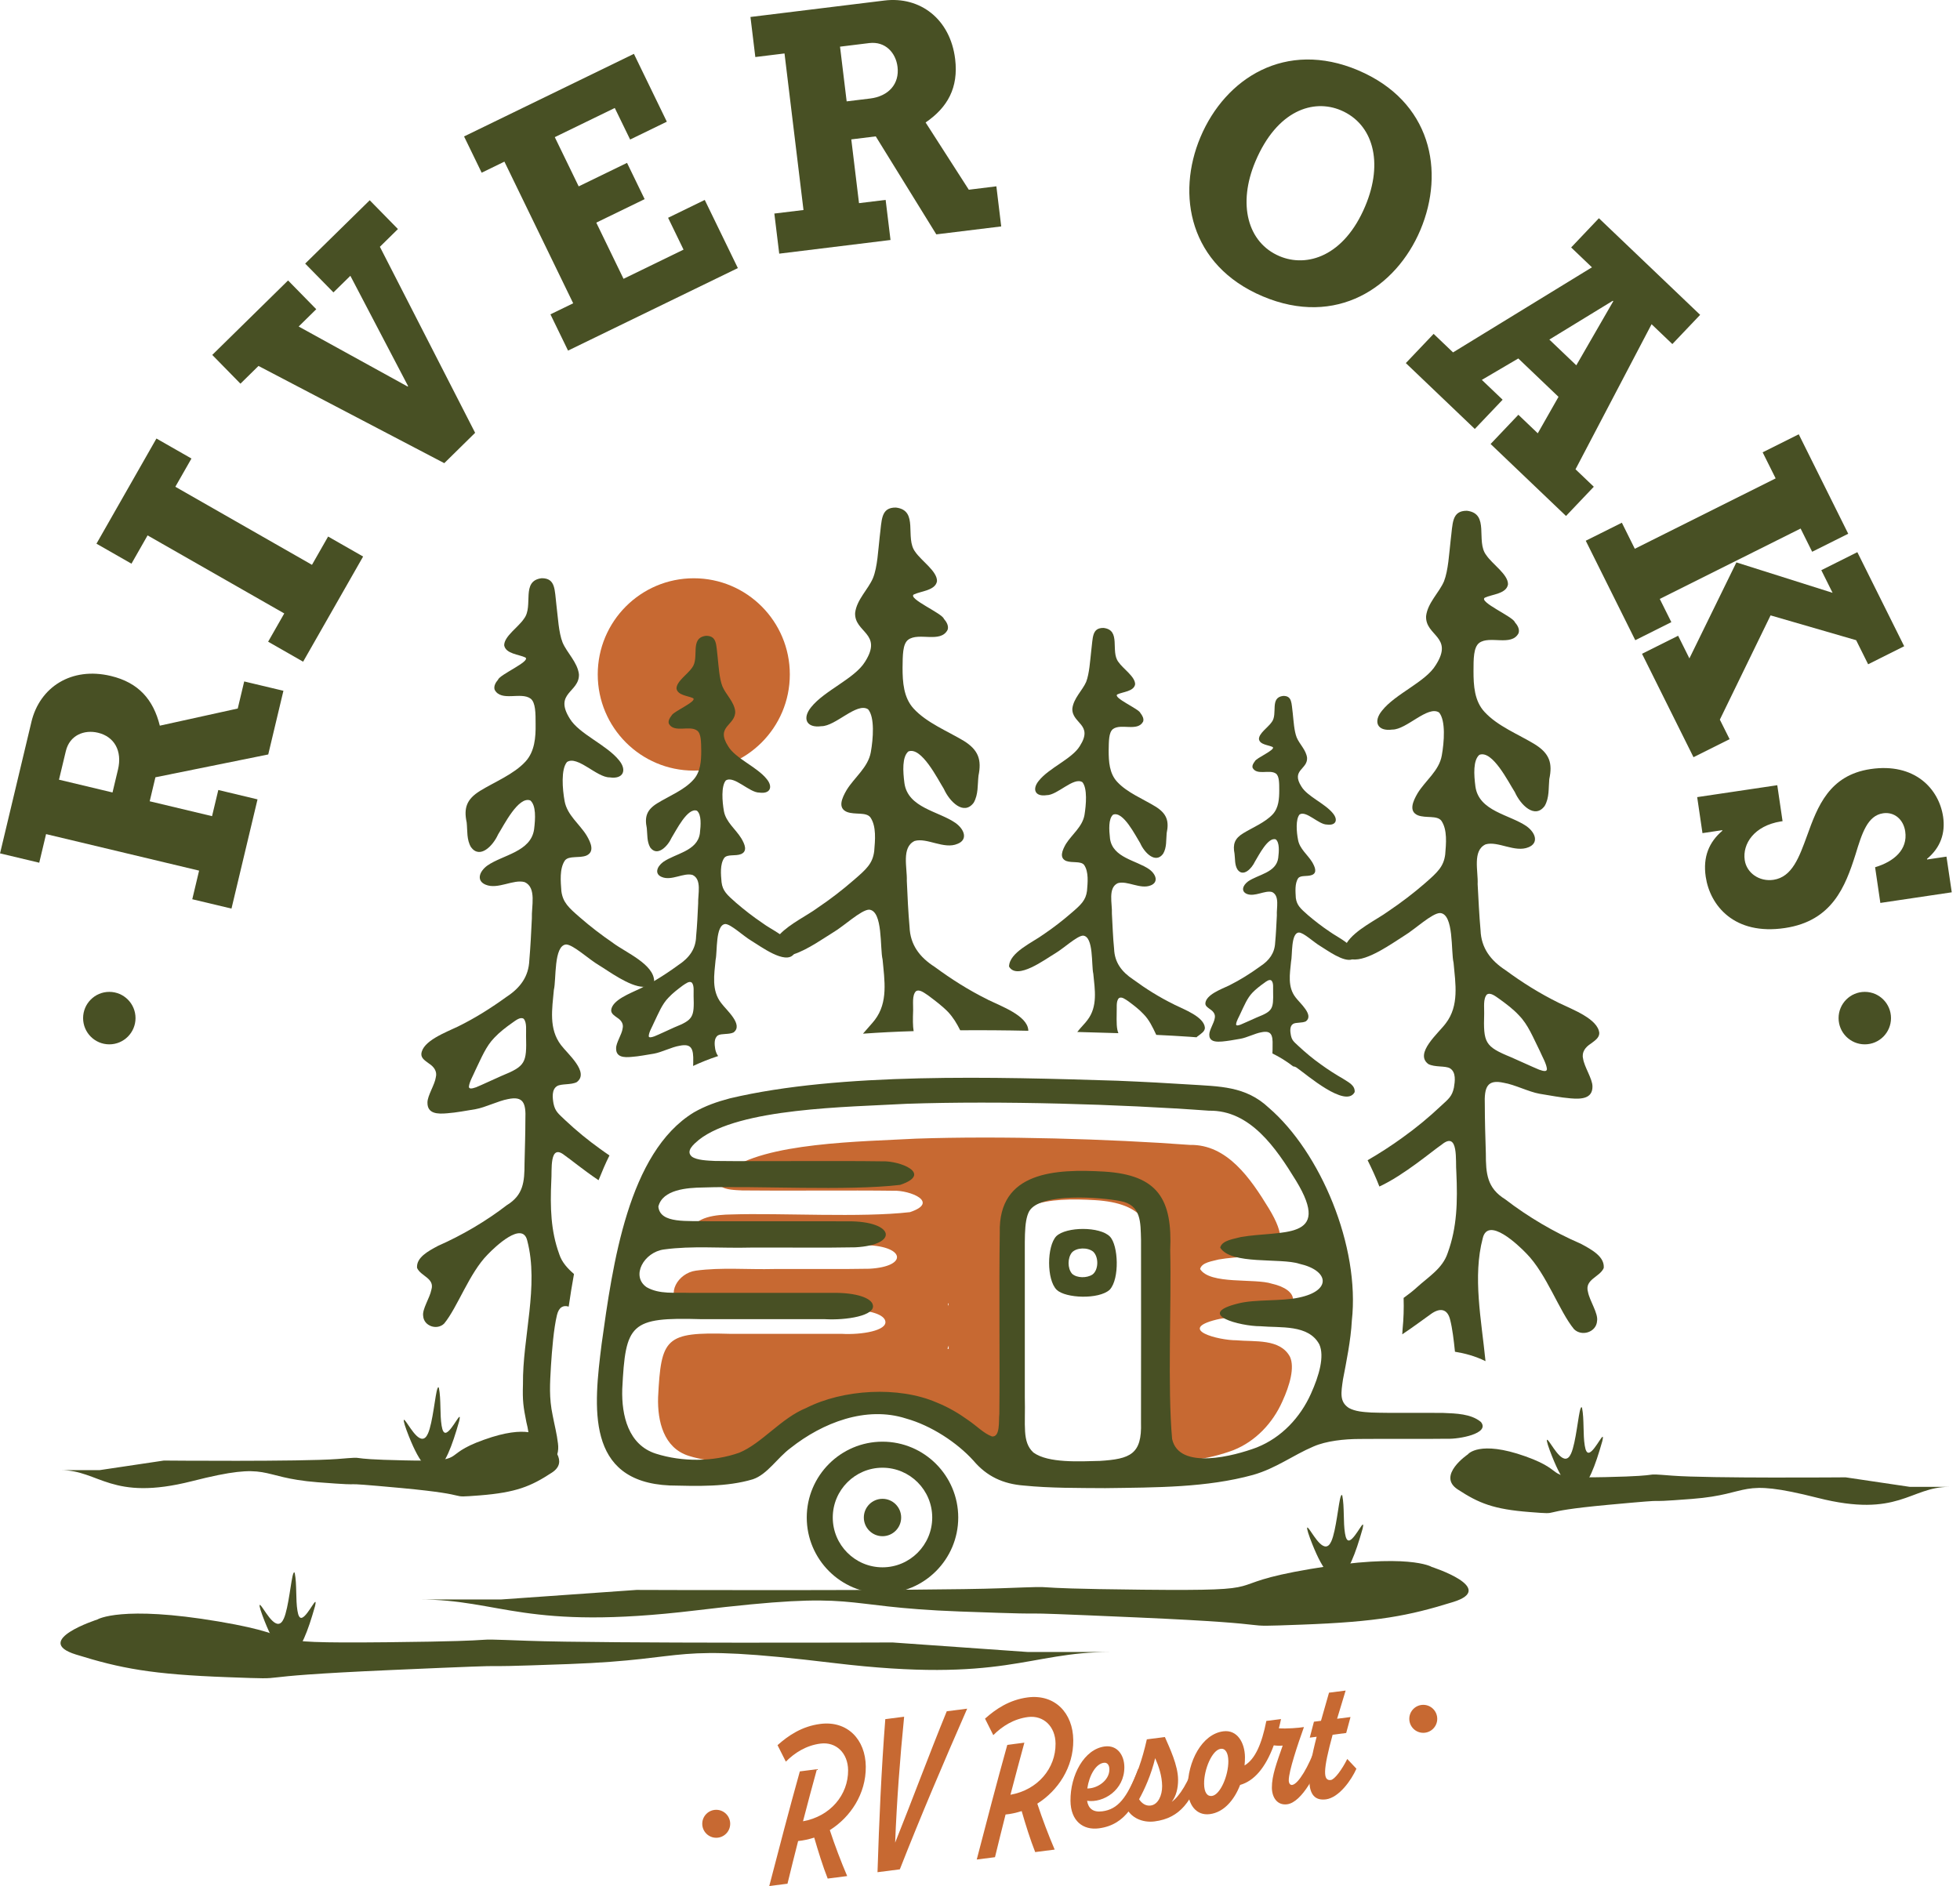 <?xml version="1.0" encoding="UTF-8"?> <svg xmlns="http://www.w3.org/2000/svg" width="133" height="128" viewBox="0 0 133 128" fill="none"><g clip-path="url(#clip0_108_862)"><path d="M47.078 52.3C50.677 52.3 53.595 49.378 53.595 45.773C53.595 42.168 50.677 39.246 47.078 39.246C43.479 39.246 40.561 42.168 40.561 45.773C40.561 49.378 43.479 52.3 47.078 52.3Z" fill="#C76932"></path><path d="M79.664 68.168C78.668 67.681 77.766 67.114 76.897 66.476C76.11 65.954 75.634 65.316 75.6 64.401C75.519 63.612 75.497 62.823 75.45 62.001C75.484 61.34 75.16 60.25 75.856 59.937C76.503 59.751 77.384 60.378 78.089 60.088C78.61 59.879 78.471 59.357 77.985 58.998C77.106 58.384 75.508 58.221 75.323 56.923C75.254 56.32 75.207 55.566 75.532 55.289C76.215 55.022 77.049 56.715 77.372 57.226C77.662 57.886 78.415 58.64 78.925 57.945C79.18 57.516 79.122 57.017 79.167 56.542C79.34 55.73 79.179 55.22 78.415 54.744C77.57 54.223 76.483 53.794 75.81 53.063C75.278 52.495 75.231 51.683 75.231 50.942C75.243 50.304 75.231 49.712 75.521 49.481C76.064 49.074 77.199 49.678 77.57 48.971C77.639 48.773 77.511 48.553 77.384 48.391C77.291 48.112 75.485 47.348 75.821 47.127C76.18 46.954 76.945 46.93 77.026 46.444C77.037 45.922 76.204 45.389 75.891 44.925C75.335 44.206 76.1 42.756 74.883 42.617C74.085 42.606 74.167 43.278 74.051 44.147C73.97 44.844 73.923 45.712 73.703 46.281C73.449 46.86 72.847 47.393 72.766 48.09C72.731 49.121 74.225 49.144 73.276 50.629C72.755 51.499 71.18 52.113 70.486 52.994C70.023 53.562 70.231 54.084 71.018 53.967C71.748 53.978 72.859 52.704 73.449 53.086C73.796 53.504 73.703 54.628 73.588 55.324C73.438 56.124 72.742 56.623 72.325 57.284C72.082 57.713 71.863 58.223 72.348 58.432C72.765 58.583 73.333 58.421 73.564 58.699C73.888 59.175 73.807 59.906 73.761 60.461C73.68 61.099 73.355 61.401 72.707 61.956C72.105 62.478 71.492 62.954 70.808 63.417C70.068 63.962 68.493 64.635 68.47 65.597C69.013 66.548 70.912 65.11 71.619 64.693C72.198 64.345 73.089 63.511 73.494 63.499C74.224 63.558 74.051 65.505 74.188 66.084C74.293 67.163 74.502 68.31 73.784 69.238C73.645 69.435 73.344 69.725 73.101 70.038C74.051 70.061 74.989 70.096 75.891 70.119C75.763 69.818 75.763 69.4 75.775 68.716C75.797 68.415 75.716 67.952 75.925 67.743C76.111 67.615 76.365 67.824 76.562 67.952C76.921 68.219 77.291 68.496 77.592 68.821C77.974 69.204 78.205 69.691 78.461 70.235C79.247 70.271 80.012 70.316 80.718 70.363L81.194 70.399C81.228 70.352 81.274 70.329 81.321 70.295C81.507 70.144 81.761 70.005 81.761 69.751C81.703 69.009 80.372 68.521 79.666 68.173L79.664 68.168Z" fill="#485024"></path><path d="M52.923 63.403C52.494 63.113 52.032 62.87 51.73 62.639C51.092 62.209 50.515 61.758 49.947 61.27C49.344 60.737 49.032 60.47 48.962 59.867C48.916 59.346 48.846 58.662 49.147 58.222C49.367 57.955 49.9 58.118 50.282 57.967C50.745 57.77 50.538 57.295 50.305 56.9C49.923 56.274 49.263 55.799 49.124 55.057C49.008 54.408 48.927 53.353 49.252 52.969C49.808 52.61 50.85 53.804 51.532 53.792C52.262 53.896 52.47 53.41 52.03 52.877C51.382 52.054 49.9 51.474 49.414 50.652C48.523 49.272 49.923 49.249 49.889 48.276C49.819 47.626 49.252 47.139 49.021 46.583C48.812 46.05 48.765 45.239 48.697 44.589C48.592 43.766 48.662 43.151 47.91 43.151C46.764 43.29 47.492 44.635 46.96 45.32C46.671 45.749 45.895 46.248 45.906 46.734C45.987 47.197 46.692 47.221 47.029 47.383C47.342 47.592 45.663 48.298 45.57 48.565C45.442 48.716 45.327 48.925 45.384 49.11C45.732 49.771 46.797 49.202 47.305 49.584C47.584 49.793 47.572 50.349 47.584 50.953C47.584 51.649 47.537 52.402 47.039 52.935C46.413 53.63 45.395 54.025 44.608 54.513C43.89 54.953 43.728 55.429 43.89 56.205C43.937 56.646 43.89 57.109 44.121 57.515C44.597 58.165 45.302 57.457 45.58 56.843C45.881 56.368 46.657 54.78 47.294 55.023C47.606 55.29 47.559 55.985 47.491 56.565C47.317 57.77 45.824 57.922 45.002 58.5C44.551 58.837 44.412 59.323 44.91 59.521C45.57 59.799 46.392 59.208 46.993 59.381C47.642 59.683 47.352 60.692 47.375 61.317C47.341 62.081 47.305 62.812 47.236 63.555C47.213 64.413 46.762 65.016 46.021 65.503C45.5 65.886 44.956 66.245 44.389 66.582C44.158 66.721 43.914 66.849 43.66 66.976C43.59 67.022 43.51 67.057 43.44 67.092C42.769 67.416 41.529 67.869 41.472 68.564C41.472 68.807 41.703 68.935 41.889 69.074C42.145 69.237 42.329 69.481 42.248 69.805C42.201 70.199 41.797 70.778 41.808 71.149C41.797 71.763 42.352 71.776 42.862 71.729C43.361 71.694 43.858 71.59 44.378 71.509C44.899 71.416 45.594 71.057 46.103 70.976C46.925 70.802 47.064 71.173 47.041 72.054C47.041 72.147 47.041 72.24 47.03 72.344C47.562 72.101 48.118 71.87 48.731 71.672C48.639 71.544 48.581 71.418 48.534 71.209C48.487 70.907 48.429 70.467 48.719 70.269C48.95 70.13 49.459 70.223 49.773 70.072C50.479 69.55 49.275 68.541 48.94 68.078C48.269 67.22 48.465 66.154 48.558 65.145C48.686 64.588 48.535 62.769 49.218 62.711C49.6 62.722 50.422 63.511 50.966 63.835C51.603 64.217 53.293 65.493 53.861 64.763C53.883 64.74 53.907 64.716 53.919 64.682C53.907 64.183 53.443 63.767 52.923 63.407V63.403ZM45.768 69.721C45.351 69.907 44.772 70.185 44.403 70.335C44.172 70.416 44.044 70.428 44.022 70.335V70.312C44.033 70.045 44.253 69.698 44.369 69.42C44.694 68.748 44.925 68.145 45.377 67.692C45.655 67.391 46.014 67.124 46.337 66.881C46.522 66.764 46.766 66.556 46.939 66.683C47.123 66.881 47.055 67.31 47.066 67.6C47.113 69.025 47.044 69.211 45.77 69.721H45.768Z" fill="#485024"></path><path d="M67.034 67.844C65.737 67.206 64.557 66.453 63.422 65.618C62.391 64.958 61.767 64.111 61.72 62.917C61.628 61.874 61.581 60.854 61.534 59.775C61.569 58.905 61.153 57.503 62.066 57.074C62.9 56.831 64.057 57.665 64.972 57.271C65.668 57.004 65.482 56.32 64.845 55.857C63.687 55.046 61.604 54.837 61.371 53.144C61.268 52.344 61.209 51.371 61.638 51C62.529 50.652 63.629 52.878 64.046 53.539C64.428 54.398 65.4 55.382 66.072 54.478C66.397 53.91 66.328 53.261 66.397 52.647C66.617 51.58 66.408 50.907 65.401 50.282C64.301 49.621 62.878 49.053 61.997 48.091C61.314 47.349 61.245 46.293 61.245 45.32C61.256 44.485 61.245 43.708 61.627 43.418C62.345 42.885 63.826 43.674 64.301 42.746C64.394 42.49 64.232 42.202 64.046 41.993C63.93 41.622 61.58 40.624 62.008 40.347C62.482 40.115 63.478 40.08 63.582 39.443C63.605 38.771 62.517 38.063 62.112 37.461C61.371 36.51 62.379 34.632 60.792 34.447C59.751 34.435 59.843 35.305 59.693 36.441C59.588 37.344 59.542 38.481 59.242 39.223C58.918 40 58.13 40.695 58.026 41.599C57.967 42.944 59.937 42.968 58.697 44.915C58.003 46.051 55.941 46.863 55.039 47.998C54.424 48.752 54.714 49.424 55.734 49.286C56.694 49.297 58.142 47.64 58.905 48.138C59.368 48.67 59.253 50.143 59.091 51.048C58.905 52.091 57.979 52.752 57.447 53.621C57.123 54.178 56.834 54.839 57.471 55.105C58.014 55.314 58.755 55.094 59.056 55.465C59.484 56.079 59.38 57.042 59.322 57.76C59.219 58.607 58.79 58.989 57.945 59.719C57.157 60.403 56.347 61.03 55.467 61.621C54.796 62.12 53.604 62.688 52.92 63.406C52.619 63.73 52.422 64.089 52.411 64.473C52.689 64.96 53.232 64.972 53.858 64.763C54.819 64.45 55.965 63.626 56.52 63.291C57.272 62.85 58.43 61.749 58.975 61.737C59.924 61.807 59.704 64.358 59.89 65.122C60.018 66.525 60.283 68.021 59.358 69.226C59.183 69.458 58.86 69.795 58.559 70.154C59.694 70.073 60.839 70.015 61.997 69.981C61.939 69.633 61.939 69.181 61.963 68.554C61.974 68.16 61.882 67.557 62.147 67.279C62.391 67.106 62.726 67.396 62.982 67.558C63.444 67.906 63.931 68.266 64.335 68.682C64.672 69.042 64.926 69.459 65.157 69.923C66.708 69.911 68.248 69.923 69.776 69.957V69.899C69.695 68.925 67.958 68.299 67.031 67.847L67.034 67.844Z" fill="#485024"></path><path d="M91.136 73.211C90.662 72.944 90.106 72.585 89.643 72.249C89.087 71.856 88.59 71.438 88.115 70.997C87.79 70.696 87.664 70.604 87.594 70.255C87.548 70.013 87.502 69.642 87.745 69.491C87.929 69.374 88.347 69.444 88.613 69.317C89.181 68.888 88.196 68.077 87.918 67.695C87.362 66.987 87.525 66.106 87.606 65.272C87.709 64.831 87.583 63.323 88.138 63.289C88.462 63.289 89.134 63.939 89.585 64.204C90.048 64.483 91.183 65.329 91.762 65.108C91.854 65.073 91.948 65.004 92.004 64.9C92.004 64.551 91.738 64.261 91.391 63.996C91.01 63.694 90.512 63.439 90.211 63.218C89.69 62.87 89.215 62.499 88.752 62.106C88.254 61.665 88 61.445 87.931 60.946C87.908 60.528 87.85 59.961 88.092 59.602C88.266 59.381 88.705 59.509 89.03 59.381C89.401 59.231 89.228 58.837 89.042 58.512C88.729 58.002 88.186 57.608 88.081 56.993C87.977 56.471 87.908 55.601 88.186 55.277C88.637 54.987 89.483 55.972 90.049 55.961C90.651 56.042 90.814 55.648 90.455 55.208C89.923 54.535 88.718 54.059 88.314 53.387C87.584 52.251 88.731 52.228 88.695 51.439C88.637 50.906 88.174 50.5 87.989 50.048C87.816 49.607 87.78 48.935 87.722 48.402C87.63 47.73 87.687 47.22 87.074 47.231C86.136 47.335 86.726 48.449 86.297 49.005C86.053 49.364 85.418 49.769 85.429 50.164C85.487 50.547 86.078 50.558 86.354 50.697C86.61 50.871 85.219 51.45 85.15 51.671C85.046 51.799 84.953 51.961 84.999 52.111C85.289 52.656 86.157 52.192 86.586 52.505C86.806 52.678 86.806 53.143 86.806 53.629C86.806 54.197 86.77 54.823 86.366 55.263C85.845 55.82 85.011 56.156 84.362 56.551C83.772 56.91 83.646 57.304 83.772 57.942C83.819 58.301 83.772 58.684 83.969 59.009C84.351 59.553 84.93 58.962 85.162 58.465C85.405 58.071 86.053 56.772 86.574 56.97C86.83 57.19 86.794 57.77 86.736 58.233C86.597 59.231 85.37 59.346 84.687 59.822C84.317 60.1 84.201 60.494 84.606 60.669C85.151 60.889 85.834 60.402 86.32 60.541C86.852 60.795 86.61 61.62 86.644 62.13C86.61 62.768 86.586 63.37 86.528 63.984C86.493 64.68 86.134 65.178 85.531 65.573C84.86 66.06 84.165 66.501 83.402 66.883C82.857 67.139 81.839 67.51 81.793 68.09C81.781 68.287 81.978 68.391 82.129 68.507C82.337 68.647 82.488 68.844 82.43 69.099C82.383 69.435 82.059 69.898 82.059 70.211C82.059 70.315 82.071 70.385 82.106 70.454C82.234 70.71 82.593 70.71 82.928 70.686C83.114 70.674 83.298 70.639 83.484 70.616C83.715 70.581 83.935 70.535 84.166 70.5C84.595 70.43 85.174 70.129 85.59 70.059C86.261 69.92 86.377 70.233 86.354 70.952C86.354 71.125 86.354 71.311 86.343 71.496C86.818 71.728 87.292 72.018 87.756 72.377C87.837 72.377 87.942 72.411 88.08 72.528C88.624 72.899 91.333 75.252 91.924 74.117C91.958 73.665 91.531 73.467 91.136 73.213V73.211ZM85.314 69.038C84.966 69.188 84.504 69.409 84.19 69.537C84.006 69.606 83.901 69.618 83.878 69.537V69.525C83.89 69.305 84.075 69.015 84.168 68.795C84.434 68.238 84.632 67.74 84.989 67.369C85.221 67.126 85.51 66.906 85.788 66.708C85.927 66.605 86.136 66.441 86.275 66.546C86.436 66.708 86.378 67.057 86.39 67.3C86.414 68.471 86.367 68.621 85.314 69.039V69.038Z" fill="#485024"></path><path d="M108.825 86.058C108.894 85.281 108.003 84.806 107.272 84.412C105.467 83.635 103.695 82.592 102.144 81.398C100.906 80.633 100.825 79.659 100.825 78.279C100.791 77.236 100.755 75.995 100.755 74.998C100.708 73.768 100.917 73.236 102.052 73.49C102.77 73.606 103.742 74.104 104.471 74.232C105.189 74.348 105.895 74.487 106.578 74.544C107.285 74.603 108.071 74.579 108.06 73.733C108.06 73.211 107.504 72.411 107.423 71.843C107.318 71.402 107.585 71.066 107.944 70.834C108.186 70.648 108.523 70.452 108.523 70.115C108.442 69.153 106.705 68.515 105.778 68.063C104.483 67.425 103.301 66.683 102.167 65.849C101.137 65.177 100.511 64.33 100.466 63.136C100.373 62.104 100.327 61.073 100.269 60.005C100.315 59.136 99.898 57.722 100.812 57.304C101.646 57.061 102.803 57.884 103.718 57.502C104.413 57.223 104.227 56.539 103.59 56.076C102.433 55.276 100.348 55.067 100.117 53.375C100.013 52.575 99.955 51.601 100.384 51.23C101.275 50.882 102.363 53.097 102.792 53.758C103.173 54.616 104.145 55.613 104.818 54.697C105.141 54.141 105.072 53.491 105.13 52.877C105.361 51.798 105.153 51.138 104.145 50.512C103.046 49.84 101.621 49.283 100.741 48.321C100.046 47.579 99.988 46.523 99.988 45.55C99.988 44.716 99.988 43.938 100.37 43.637C101.076 43.104 102.569 43.893 103.044 42.976C103.137 42.709 102.975 42.432 102.79 42.223C102.674 41.852 100.324 40.855 100.753 40.565C101.228 40.333 102.223 40.309 102.328 39.661C102.35 38.989 101.262 38.292 100.856 37.679C100.116 36.739 101.123 34.849 99.537 34.664C98.494 34.664 98.587 35.523 98.437 36.67C98.333 37.574 98.275 38.71 97.986 39.452C97.661 40.217 96.873 40.913 96.77 41.817C96.712 43.174 98.668 43.197 97.43 45.132C96.747 46.28 94.687 47.081 93.783 48.227C93.17 48.969 93.447 49.653 94.478 49.515C95.439 49.526 96.886 47.856 97.651 48.355C98.113 48.9 97.998 50.373 97.835 51.277C97.651 52.32 96.724 52.969 96.192 53.839C95.868 54.396 95.579 55.068 96.215 55.334C96.758 55.543 97.499 55.323 97.801 55.694C98.23 56.308 98.125 57.271 98.068 57.989C97.963 58.823 97.536 59.207 96.69 59.949C95.903 60.632 95.092 61.247 94.201 61.85C93.425 62.418 91.955 63.102 91.389 63.994C91.25 64.215 91.158 64.458 91.158 64.702C91.297 64.945 91.505 65.073 91.759 65.108C92.789 65.259 94.537 63.971 95.267 63.52C96.019 63.068 97.177 61.966 97.72 61.966C98.67 62.025 98.45 64.587 98.635 65.34C98.763 66.754 99.03 68.25 98.103 69.455C97.628 70.105 95.951 71.496 96.923 72.215C97.363 72.447 98.081 72.319 98.393 72.505C98.821 72.772 98.729 73.397 98.659 73.815C98.532 74.406 98.312 74.569 97.768 75.067C96.958 75.832 96.101 76.54 95.163 77.212C94.434 77.745 93.566 78.302 92.802 78.742C93.091 79.322 93.37 79.924 93.601 80.527C95.268 79.763 97.248 78.069 97.826 77.686C99.007 76.713 98.752 78.846 98.823 79.554C98.915 81.572 98.869 83.298 98.244 85.015L98.232 85.05C97.885 86.093 96.935 86.65 96.148 87.369C95.881 87.612 95.569 87.857 95.245 88.088C95.268 88.807 95.245 89.514 95.176 90.199C95.165 90.315 95.165 90.442 95.153 90.558C95.871 90.082 96.497 89.608 97.133 89.156C97.7 88.762 98.221 88.796 98.407 89.585C98.557 90.176 98.649 90.953 98.73 91.74C99.379 91.844 100.097 92.03 100.802 92.379C100.524 89.573 99.922 86.652 100.616 84.031C100.975 82.536 103.035 84.506 103.569 85.063C104.947 86.454 105.804 88.993 106.81 90.21C107.342 90.732 108.327 90.407 108.372 89.653C108.464 89.143 107.874 88.296 107.758 87.693C107.504 86.824 108.568 86.673 108.823 86.059L108.825 86.058ZM100.895 67.496C101.138 67.334 101.474 67.612 101.728 67.786C102.192 68.122 102.678 68.481 103.072 68.91C103.698 69.548 104.021 70.394 104.485 71.321C104.647 71.704 104.948 72.203 104.972 72.573L104.961 72.596C104.938 72.724 104.763 72.713 104.44 72.596C103.908 72.376 103.12 72.005 102.53 71.749C100.748 71.019 100.654 70.776 100.712 68.781C100.724 68.374 100.631 67.783 100.898 67.493L100.895 67.496Z" fill="#485024"></path><path d="M41.612 64.006C40.802 63.449 40.073 62.893 39.355 62.266C38.579 61.594 38.197 61.246 38.093 60.481C38.047 59.832 37.954 58.951 38.336 58.394C38.614 58.057 39.297 58.255 39.783 58.07C40.362 57.815 40.108 57.212 39.806 56.701C39.319 55.913 38.486 55.322 38.313 54.371C38.163 53.548 38.058 52.202 38.475 51.716C39.182 51.253 40.501 52.771 41.37 52.759C42.295 52.899 42.562 52.272 42.007 51.6C41.174 50.557 39.298 49.815 38.672 48.783C37.549 47.01 39.332 46.998 39.285 45.758C39.182 44.935 38.464 44.297 38.174 43.602C37.908 42.929 37.862 41.898 37.757 41.062C37.63 40.031 37.71 39.242 36.761 39.242C35.314 39.415 36.229 41.132 35.556 41.99C35.197 42.547 34.203 43.184 34.213 43.799C34.318 44.379 35.22 44.413 35.649 44.622C36.042 44.877 33.901 45.782 33.797 46.13C33.635 46.316 33.485 46.57 33.566 46.813C34.006 47.648 35.348 46.93 36.009 47.416C36.345 47.683 36.345 48.402 36.345 49.155C36.357 50.036 36.287 50.998 35.661 51.683C34.863 52.553 33.566 53.063 32.571 53.677C31.656 54.245 31.46 54.848 31.668 55.822C31.727 56.39 31.657 56.981 31.958 57.491C32.56 58.325 33.451 57.41 33.798 56.633C34.18 56.03 35.176 54.013 35.986 54.325C36.381 54.662 36.334 55.554 36.242 56.285C36.022 57.815 34.123 58.013 33.07 58.743C32.491 59.172 32.33 59.786 32.954 60.042C33.787 60.39 34.841 59.648 35.605 59.869C36.426 60.24 36.056 61.527 36.091 62.327C36.044 63.301 35.999 64.24 35.918 65.179C35.871 66.269 35.316 67.034 34.379 67.649C33.337 68.402 32.26 69.087 31.079 69.667C30.234 70.073 28.66 70.652 28.591 71.533C28.579 71.846 28.891 72.009 29.111 72.182C29.435 72.391 29.679 72.704 29.574 73.11C29.505 73.62 29.006 74.351 29.006 74.825C28.995 75.603 29.702 75.614 30.35 75.556C30.976 75.509 31.624 75.382 32.271 75.277C32.931 75.161 33.824 74.709 34.471 74.594C35.512 74.374 35.697 74.861 35.651 75.974C35.651 76.889 35.616 78.014 35.593 78.965C35.593 80.217 35.512 81.109 34.389 81.794C32.977 82.884 31.355 83.835 29.723 84.554C29.052 84.913 28.242 85.343 28.3 86.049C28.543 86.617 29.515 86.744 29.272 87.533C29.168 88.09 28.635 88.854 28.716 89.318C28.762 90.001 29.654 90.302 30.139 89.828C31.054 88.715 31.84 86.407 33.09 85.144C33.577 84.634 35.452 82.836 35.776 84.193C36.587 87.266 35.452 90.778 35.487 93.943C35.452 95.091 35.51 95.462 35.718 96.517C35.776 96.737 35.822 96.969 35.857 97.2C35.267 97.119 34.329 97.178 32.848 97.71C29.71 98.823 31.979 99.218 27.43 99.113C22.881 99.021 25.347 98.823 22.881 99.021C20.415 99.207 11.12 99.125 11.12 99.125L6.766 99.774H4.104C6.766 99.774 7.518 101.918 13.018 100.527C18.516 99.125 17.383 100.273 21.55 100.597C25.729 100.921 21.932 100.504 27.246 100.991C32.56 101.489 30.093 101.674 32.56 101.489C35.014 101.292 36.01 100.887 37.445 99.947C38.035 99.565 38.024 99.113 37.815 98.695C37.885 98.475 37.896 98.221 37.862 97.965C37.792 97.338 37.619 96.678 37.503 96.064C37.248 94.857 37.317 93.908 37.387 92.69C37.456 91.635 37.571 90.175 37.792 89.258C37.92 88.714 38.221 88.562 38.59 88.678C38.695 87.959 38.81 87.217 38.949 86.464C38.521 86.093 38.139 85.687 37.953 85.131L37.942 85.096C37.374 83.531 37.327 81.954 37.41 80.122C37.468 79.473 37.248 77.537 38.325 78.418C38.672 78.65 39.597 79.416 40.616 80.099C40.848 79.531 41.08 78.962 41.357 78.418C41.148 78.279 40.94 78.128 40.744 77.989C39.887 77.375 39.112 76.737 38.371 76.041C37.885 75.577 37.676 75.438 37.561 74.904C37.492 74.51 37.422 73.942 37.804 73.71C38.093 73.537 38.742 73.641 39.135 73.443C40.026 72.782 38.498 71.507 38.069 70.928C37.224 69.826 37.468 68.469 37.583 67.183C37.756 66.488 37.56 64.169 38.416 64.099C38.902 64.111 39.955 65.108 40.651 65.513C41.288 65.896 42.711 66.963 43.66 66.974C43.972 66.974 44.228 66.87 44.389 66.592V66.581C44.367 65.444 42.491 64.656 41.611 64.007L41.612 64.006ZM34.042 73.014C33.51 73.246 32.781 73.594 32.306 73.791C32.005 73.895 31.854 73.908 31.819 73.78V73.757C31.842 73.433 32.12 72.968 32.259 72.633C32.676 71.775 32.977 71.01 33.543 70.43C33.902 70.048 34.342 69.711 34.77 69.41C35.002 69.248 35.315 68.992 35.535 69.143C35.766 69.398 35.685 69.954 35.697 70.314C35.744 72.134 35.663 72.354 34.042 73.015V73.014Z" fill="#485024"></path><path d="M99.609 98.699C99.609 98.699 100.371 97.722 103.513 98.841C106.656 99.96 104.379 100.347 108.931 100.249C113.482 100.15 111.016 99.96 113.482 100.15C115.947 100.34 125.24 100.264 125.24 100.264L129.602 100.911C129.602 100.911 134.912 100.911 132.258 100.911C129.602 100.911 128.844 103.051 123.344 101.658C117.845 100.264 118.982 101.406 114.81 101.729C110.637 102.051 114.43 101.639 109.12 102.13C103.81 102.621 106.275 102.811 103.81 102.621C101.345 102.431 100.353 102.024 98.915 101.083C97.476 100.142 99.61 98.701 99.61 98.701L99.609 98.699Z" fill="#485024"></path><path d="M97.145 106.34C97.145 106.34 95.541 105.363 88.928 106.482C82.315 107.601 87.105 107.988 77.525 107.89C67.945 107.791 73.134 107.601 67.945 107.791C62.757 107.981 43.196 107.905 43.196 107.905L34.016 108.552C34.016 108.552 22.839 108.552 28.427 108.552C34.016 108.552 35.612 110.692 47.189 109.299C58.765 107.905 56.37 109.047 65.152 109.37C73.934 109.692 65.951 109.28 77.127 109.771C88.303 110.262 83.115 110.452 88.303 110.262C93.492 110.072 95.58 109.665 98.609 108.724C101.637 107.783 97.145 106.342 97.145 106.342V106.34Z" fill="#485024"></path><path d="M6.62 109.906C6.62 109.906 8.224 108.929 14.837 110.048C21.45 111.167 16.66 111.555 26.239 111.456C35.819 111.357 30.631 111.167 35.819 111.357C41.008 111.547 60.569 111.471 60.569 111.471L69.749 112.118C69.749 112.118 80.925 112.118 75.337 112.118C69.749 112.118 68.153 114.259 56.576 112.865C45 111.471 47.395 112.613 38.613 112.936C29.831 113.259 37.814 112.846 26.638 113.337C15.461 113.828 20.65 114.018 15.461 113.828C10.273 113.638 8.184 113.231 5.156 112.29C2.127 111.35 6.62 109.908 6.62 109.908V109.906Z" fill="#485024"></path><path d="M83.91 90.963C82.694 90.97 79.83 90.229 82.553 89.558C83.601 89.296 85.208 89.435 86.279 89.197C88.31 88.777 88.129 87.53 86.308 87.123C85.155 86.738 82.1 87.204 81.436 86.126C81.546 85.665 82.286 85.596 82.694 85.479C85.185 85.043 88.357 85.73 86.104 82.022C84.859 79.981 83.275 77.656 80.75 77.703C75.313 77.3 67.899 77.079 62.149 77.278C58.488 77.481 51.852 77.528 49.367 79.498C49.065 79.755 48.523 80.185 48.942 80.53C49.244 80.745 49.892 80.774 50.363 80.792C53.04 80.827 57.784 80.774 60.631 80.814C61.725 80.768 63.786 81.584 61.748 82.266C58.425 82.651 53.011 82.313 49.612 82.423C48.647 82.441 47.132 82.551 46.877 83.601C46.975 84.673 48.669 84.458 50.037 84.505C52.488 84.505 56.207 84.498 58.535 84.505C61.404 84.487 61.708 85.957 58.995 86.107C57.208 86.143 54.56 86.114 52.552 86.125C50.725 86.172 48.973 86.002 47.227 86.235C45.982 86.398 45.167 87.879 46.157 88.561C46.948 89.01 47.879 88.876 48.811 88.91C51.488 88.91 55.032 88.904 57.541 88.91C59.101 88.881 59.992 89.242 60.073 89.656C60.23 90.302 58.467 90.606 57.099 90.524H49.51C45.139 90.396 44.86 90.797 44.656 94.832C44.609 96.459 45.034 98.26 46.723 98.802C48.341 99.314 50.249 99.309 51.856 98.744C53.241 98.173 54.434 96.611 55.977 95.993C58.229 94.844 61.646 94.634 64.003 95.655C64.736 95.952 65.377 96.337 65.9 96.716C66.477 97.1 66.89 97.561 67.408 97.747C67.92 97.776 67.804 96.797 67.857 96.349C67.892 93.043 67.828 88.567 67.88 85.21C67.781 81.421 71.332 81.275 74.3 81.45C77.629 81.654 78.507 83.164 78.362 86.3C78.443 89.657 78.193 94.705 78.478 97.894C78.903 99.859 82.337 98.926 83.665 98.431L83.711 98.413C85.207 97.813 86.366 96.578 87.017 95.114C87.529 93.995 87.861 92.806 87.535 92.084C86.865 90.837 85.144 91.075 83.915 90.965L83.91 90.963ZM64.371 88.44V88.639C64.359 88.592 64.342 88.545 64.324 88.499C64.342 88.481 64.353 88.458 64.371 88.44ZM64.376 91.552C64.347 91.546 64.318 91.54 64.295 91.534C64.324 91.458 64.347 91.389 64.376 91.319V91.552Z" fill="#C76932"></path><path d="M59.884 97.844C57.05 97.844 54.744 100.153 54.744 102.991C54.744 105.829 57.05 108.138 59.884 108.138C62.718 108.138 65.023 105.829 65.023 102.991C65.023 100.153 62.718 97.844 59.884 97.844ZM59.884 106.371C58.023 106.371 56.509 104.854 56.509 102.991C56.509 101.127 58.023 99.611 59.884 99.611C61.744 99.611 63.258 101.127 63.258 102.991C63.258 104.854 61.744 106.371 59.884 106.371Z" fill="#485024"></path><path d="M59.884 101.722C59.183 101.722 58.617 102.291 58.617 102.991C58.617 103.691 59.185 104.259 59.884 104.259C60.583 104.259 61.15 103.691 61.15 102.991C61.15 102.291 60.583 101.722 59.884 101.722Z" fill="#485024"></path><path d="M100.495 96.513L100.478 96.497C99.816 95.95 98.793 95.928 97.939 95.893C96.448 95.871 94.43 95.914 93.05 95.865C92.53 95.832 91.974 95.799 91.535 95.559C90.887 95.14 90.998 94.536 91.132 93.612C91.352 92.465 91.666 90.933 91.731 89.637C92.299 84.591 89.6 78.19 86.091 75.176C84.515 73.699 82.758 73.737 80.668 73.601C79.337 73.514 77.676 73.423 75.808 73.346C67.57 73.091 57.014 72.773 49.536 74.541C48.643 74.777 47.856 75.053 47.087 75.494C42.622 78.211 41.574 85.819 40.825 91.21C40.289 95.48 39.718 100.565 45.451 100.816C47.307 100.859 49.318 100.927 51.086 100.396C52.073 100.065 52.732 98.949 53.658 98.265C55.82 96.556 58.77 95.399 61.488 96.274C63.175 96.745 64.934 97.892 66.056 99.131C66.961 100.203 68.072 100.713 69.474 100.821C71.279 101.002 73.165 100.984 74.997 100.997C78.449 100.949 81.874 100.968 85.035 100.097C86.594 99.65 87.74 98.761 89.129 98.171C90.005 97.789 91.213 97.664 92.254 97.66C94.029 97.642 96.533 97.67 98.226 97.645C98.97 97.678 101.131 97.303 100.492 96.509L100.495 96.513ZM74.617 99.149C73.271 99.183 71.139 99.309 70.137 98.589L70.113 98.569C69.347 97.854 69.591 96.756 69.541 94.824C69.541 93.701 69.541 92.622 69.541 91.405C69.541 89.694 69.541 87.93 69.541 86.238C69.559 84.277 69.451 82.915 69.841 82.202C70.586 80.921 74.748 81.261 76.017 81.512C77.463 81.777 77.39 82.986 77.427 84.144C77.427 87.19 77.436 93.232 77.425 96.547C77.494 98.694 76.706 99.022 74.616 99.15L74.617 99.149ZM85.533 90.009C86.886 90.13 88.789 89.871 89.526 91.242C89.886 92.044 89.517 93.352 88.956 94.591C88.233 96.206 86.956 97.564 85.305 98.225L85.256 98.245C83.788 98.796 80.005 99.82 79.536 97.657C79.219 94.136 79.495 88.571 79.406 84.864C79.565 81.407 78.595 79.739 74.925 79.514C71.648 79.325 67.733 79.485 67.842 83.66C67.784 87.368 67.852 92.306 67.813 95.954C67.757 96.447 67.887 97.527 67.32 97.492C66.75 97.285 66.292 96.781 65.661 96.357C65.079 95.938 64.375 95.512 63.563 95.186C60.967 94.058 57.198 94.289 54.709 95.556C53.009 96.241 51.693 97.963 50.166 98.592C48.395 99.22 46.285 99.223 44.501 98.656C42.64 98.059 42.171 96.073 42.224 94.281C42.445 89.829 42.755 89.386 47.578 89.529C50.219 89.529 53.48 89.529 55.95 89.529C57.461 89.618 59.406 89.285 59.23 88.571C59.147 88.115 58.164 87.714 56.44 87.744C53.67 87.742 49.765 87.744 46.807 87.744C45.781 87.706 44.756 87.859 43.88 87.361C42.788 86.611 43.689 84.976 45.059 84.798C46.986 84.535 48.92 84.726 50.938 84.671C53.151 84.659 56.076 84.695 58.044 84.653C61.035 84.488 60.7 82.865 57.535 82.888C54.97 82.88 50.87 82.887 48.166 82.884C46.653 82.836 44.789 83.074 44.674 81.889C44.957 80.728 46.629 80.608 47.691 80.593C51.444 80.465 57.415 80.842 61.081 80.416C63.328 79.661 61.055 78.761 59.849 78.817C56.711 78.77 51.477 78.83 48.524 78.792C47.998 78.769 47.286 78.74 46.955 78.503C46.495 78.123 47.088 77.643 47.422 77.359C50.166 75.191 57.487 75.139 61.527 74.912C67.87 74.696 76.045 74.941 82.042 75.381C84.83 75.332 86.578 77.898 87.953 80.144C90.437 84.236 86.937 83.477 84.192 83.957C83.738 84.089 82.925 84.167 82.799 84.673C83.531 85.864 86.902 85.352 88.173 85.771C90.187 86.224 90.387 87.597 88.143 88.064C86.96 88.326 85.188 88.168 84.032 88.461C81.027 89.2 84.188 90.016 85.531 90.009H85.533Z" fill="#485024"></path><path d="M75.292 87.539C74.556 88.201 72.308 88.116 71.706 87.539C71.013 86.864 71.03 84.574 71.679 83.897C72.356 83.245 74.642 83.23 75.316 83.924C75.892 84.524 75.976 86.778 75.316 87.515L75.29 87.54L75.292 87.539ZM72.76 86.458C73.087 86.745 73.745 86.748 74.124 86.505C74.538 86.215 74.579 85.332 74.184 84.951C73.803 84.638 73.046 84.664 72.735 85.006C72.436 85.381 72.435 86.073 72.735 86.431L72.761 86.458H72.76Z" fill="#485024"></path><path d="M30.259 97.237C30.121 97.273 30.023 97.113 29.967 96.756C29.839 95.995 29.937 94.981 29.785 94.203C29.748 94.099 29.713 94.162 29.684 94.241C29.535 94.6 29.369 96.566 29.039 97.294C28.603 98.276 27.879 96.936 27.564 96.514C27.433 96.331 27.371 96.302 27.404 96.474C27.426 96.594 27.49 96.804 27.592 97.08C29.221 101.448 30.182 99.903 31.159 96.448C31.368 95.532 30.71 97.06 30.288 97.228L30.258 97.237H30.259Z" fill="#485024"></path><path d="M107.829 98.59C107.691 98.626 107.592 98.466 107.537 98.109C107.409 97.349 107.506 96.335 107.355 95.556C107.318 95.452 107.283 95.516 107.253 95.594C107.104 95.954 106.939 97.919 106.609 98.647C106.173 99.63 105.448 98.289 105.134 97.868C105.002 97.684 104.94 97.655 104.973 97.827C104.996 97.947 105.059 98.157 105.162 98.433C106.791 102.801 107.752 101.256 108.729 97.802C108.937 96.885 108.28 98.413 107.858 98.582L107.827 98.59H107.829Z" fill="#485024"></path><path d="M91.56 104.547C91.422 104.582 91.323 104.423 91.268 104.066C91.14 103.305 91.237 102.291 91.086 101.512C91.049 101.408 91.013 101.472 90.984 101.55C90.835 101.91 90.67 103.876 90.34 104.604C89.904 105.586 89.179 104.245 88.865 103.824C88.733 103.64 88.671 103.611 88.704 103.783C88.727 103.903 88.79 104.114 88.892 104.39C90.522 108.757 91.483 107.213 92.46 103.758C92.668 102.841 92.011 104.369 91.589 104.538L91.558 104.547H91.56Z" fill="#485024"></path><path d="M20.476 109.798C20.338 109.833 20.239 109.673 20.184 109.316C20.056 108.556 20.153 107.542 20.002 106.763C19.965 106.659 19.93 106.723 19.901 106.801C19.751 107.161 19.586 109.127 19.256 109.855C18.82 110.837 18.096 109.496 17.781 109.075C17.649 108.891 17.587 108.862 17.62 109.034C17.643 109.154 17.706 109.365 17.809 109.641C19.438 114.008 20.398 112.464 21.376 109.009C21.584 108.092 20.927 109.62 20.505 109.789L20.474 109.798H20.476Z" fill="#485024"></path><path d="M2.129 49.004C2.695 46.622 4.859 45.24 7.517 45.875C9.413 46.326 10.408 47.491 10.845 49.25L16.133 48.086L16.571 46.248L19.232 46.882L18.202 51.204L10.546 52.753L10.158 54.381L14.389 55.391L14.814 53.615L17.475 54.252L15.708 61.664L13.047 61.03L13.51 59.088L3.126 56.609L2.663 58.551L0.003 57.917L2.131 49.001L2.129 49.004ZM8.005 52.237C8.31 50.963 7.758 49.993 6.647 49.729C5.722 49.507 4.729 49.887 4.468 50.974L4.003 52.916L7.635 53.783L8.004 52.238L8.005 52.237Z" fill="#485024"></path><path d="M10.616 29.762L12.992 31.119L11.898 33.036L21.17 38.334L22.265 36.414L24.64 37.771L20.569 44.908L18.195 43.551L19.289 41.633L10.015 36.336L8.921 38.256L6.546 36.899L10.615 29.762H10.616Z" fill="#485024"></path><path d="M19.548 19.034L21.46 20.986L20.267 22.16L27.664 26.235L27.693 26.206L23.775 18.718L22.626 19.844L20.708 17.89L25.088 13.591L27.003 15.545L25.778 16.749L32.241 29.374L30.147 31.434L17.541 24.836L16.316 26.04L14.403 24.088L19.547 19.035L19.548 19.034Z" fill="#485024"></path><path d="M43.015 3.655L45.249 8.259L42.759 9.47L41.717 7.328L37.646 9.308L39.268 12.649L42.549 11.054L43.743 13.515L40.462 15.11L42.311 18.923L46.383 16.942L45.335 14.781L47.822 13.569L50.069 18.194L38.546 23.795L37.351 21.334L38.895 20.584L34.228 10.97L32.685 11.721L31.49 9.26L43.013 3.656L43.015 3.655Z" fill="#485024"></path><path d="M60.013 0.036C62.437 -0.261 64.482 1.29 64.814 4.009C65.048 5.951 64.304 7.289 62.809 8.312L65.74 12.876L67.611 12.645L67.94 15.367L63.535 15.906L59.426 9.255L57.766 9.46L58.29 13.788L60.097 13.567L60.428 16.288L52.876 17.215L52.545 14.493L54.523 14.253L53.235 3.628L51.254 3.871L50.924 1.152L60.013 0.036ZM59.027 6.689C60.325 6.531 61.041 5.674 60.904 4.538C60.79 3.591 60.087 2.79 58.98 2.924L57.002 3.167L57.452 6.88L59.027 6.688V6.689Z" fill="#485024"></path><path d="M92.156 4.771C97.116 6.871 98.068 11.618 96.382 15.611C94.741 19.494 90.695 22.232 85.677 20.109C80.698 18.001 79.811 13.205 81.463 9.298C83.15 5.305 87.235 2.69 92.157 4.77L92.156 4.771ZM85.189 10.954C83.967 13.849 84.653 16.467 86.826 17.387C88.684 18.173 91.201 17.402 92.636 14.002C93.908 10.996 93.16 8.404 90.987 7.485C89.131 6.699 86.663 7.466 85.189 10.955V10.954Z" fill="#485024"></path><path d="M115.368 21.367L113.481 23.351L112.071 22.004L106.91 31.85L108.151 33.034L106.265 35.018L101.148 30.133L103.032 28.149L104.349 29.407L105.756 26.933L103.028 24.328L100.553 25.782L101.964 27.128L100.076 29.112L95.396 24.642L97.282 22.659L98.599 23.917L108.024 18.142L106.614 16.795L108.497 14.811L115.368 21.369V21.367ZM109.439 20.413L105.134 23.046L106.964 24.793L109.473 20.443L109.439 20.414V20.413Z" fill="#485024"></path><path d="M125.415 36.224L122.968 37.447L122.184 35.871L112.627 40.648L113.412 42.224L110.965 43.449L107.605 36.699L110.055 35.476L110.933 37.244L120.49 32.467L119.608 30.698L122.058 29.474L125.415 36.224ZM129.213 43.859L126.766 45.083L125.953 43.449L120.146 41.765L116.704 48.84L117.366 50.166L114.916 51.39L111.423 44.371L113.873 43.147L114.638 44.684L117.826 38.169L124.354 40.234L123.589 38.698L126.034 37.474L129.212 43.858L129.213 43.859Z" fill="#485024"></path><path d="M131.855 55.434C132.015 56.541 131.682 57.523 130.761 58.291L130.765 58.333L132.082 58.137L132.441 60.559L127.595 61.28L127.239 58.858C128.527 58.471 129.465 57.66 129.283 56.427C129.16 55.598 128.53 55.084 127.78 55.196C126.719 55.353 126.346 56.56 125.909 57.994C125.219 60.16 124.338 62.504 121.116 62.984C117.683 63.496 116.036 61.46 115.746 59.505C115.545 58.146 115.976 57.147 116.871 56.384L116.867 56.342L115.525 56.543L115.166 54.099L120.601 53.291L120.96 55.733L120.842 55.749C119.034 56.042 118.23 57.267 118.392 58.374C118.521 59.245 119.38 59.853 120.344 59.711C121.615 59.522 122.088 58.171 122.62 56.723C123.335 54.729 124.129 52.612 126.929 52.195C129.917 51.751 131.572 53.523 131.855 55.434Z" fill="#485024"></path><path d="M56.309 124.209C56.643 125.224 57.078 126.372 57.487 127.325L56.165 127.495C55.831 126.651 55.51 125.606 55.251 124.714C54.895 124.826 54.527 124.912 54.158 124.947C53.906 125.93 53.666 126.901 53.437 127.844L52.2 128.001C52.851 125.497 53.572 122.731 54.275 120.221L55.434 120.073C55.117 121.211 54.805 122.403 54.49 123.606C56.342 123.276 57.567 121.811 57.55 120.134C57.538 118.983 56.74 118.199 55.679 118.334C54.713 118.456 53.926 118.955 53.325 119.56L52.761 118.441C53.483 117.794 54.418 117.157 55.667 116.999C57.496 116.765 58.733 118.049 58.75 119.898C58.766 121.748 57.711 123.326 56.309 124.207V124.209Z" fill="#C76932"></path><path d="M65.63 115.963C64.04 119.593 62.48 123.248 61.06 126.868L59.545 127.063C59.655 123.607 59.803 120.149 60.074 116.674L61.352 116.511C61.067 119.365 60.854 122.225 60.742 125.058C61.916 122.129 63.028 119.116 64.244 116.141L65.63 115.964V115.963Z" fill="#C76932"></path><path d="M70.389 122.411C70.722 123.426 71.157 124.574 71.567 125.528L70.245 125.697C69.911 124.853 69.586 123.809 69.328 122.916C68.973 123.026 68.604 123.115 68.235 123.147C67.986 124.131 67.744 125.102 67.517 126.044L66.279 126.202C66.93 123.698 67.65 120.932 68.352 118.422L69.511 118.272C69.197 119.411 68.885 120.602 68.567 121.807C70.422 121.477 71.644 120.012 71.627 118.332C71.617 117.182 70.819 116.398 69.757 116.532C68.792 116.657 68.006 117.154 67.402 117.761L66.841 116.641C67.561 115.994 68.496 115.36 69.744 115.199C71.574 114.966 72.812 116.25 72.829 118.101C72.846 119.951 71.788 121.529 70.389 122.41V122.411Z" fill="#C76932"></path><path d="M77.733 120.649C77.121 122.25 76.461 123.841 74.565 124.086C73.494 124.224 72.653 123.588 72.64 122.215C72.624 120.486 73.56 118.708 74.969 118.528C75.825 118.421 76.289 119.128 76.295 119.922C76.311 121.496 74.866 122.379 73.767 122.216C73.85 122.734 74.167 123.011 74.796 122.931C75.845 122.798 76.479 122.041 77.231 120.065L77.734 120.649H77.733ZM73.78 121.381C74.477 121.383 75.273 120.832 75.279 120.103C75.285 119.798 75.144 119.604 74.904 119.636C74.363 119.703 73.914 120.478 73.78 121.381Z" fill="#C76932"></path><path d="M81.606 120.141C80.877 122.235 80.097 123.392 78.341 123.616C77.551 123.717 76.713 123.388 76.389 122.61C76.256 122.335 76.319 122.077 76.533 121.677C77.128 120.491 77.5 119.475 77.821 118.046L79.046 117.889C79.367 118.63 79.941 119.813 79.941 120.791C79.945 121.359 79.809 121.907 79.51 122.289C80.048 121.902 80.637 120.965 81.144 119.501L81.604 120.141H81.606ZM78.86 121.222C78.851 120.52 78.63 119.875 78.387 119.323C78.117 120.443 77.669 121.44 77.295 122.111C77.462 122.367 77.724 122.584 78.08 122.538C78.59 122.474 78.864 121.841 78.859 121.222H78.86Z" fill="#C76932"></path><path d="M89.769 119.113C89.378 120.274 88.367 122.321 87.337 122.454C86.678 122.536 86.314 122.002 86.306 121.329C86.3 120.508 86.64 119.618 87.04 118.468C86.856 118.491 86.639 118.48 86.434 118.453C85.864 119.994 85.092 120.874 84.15 121.14C83.757 122.168 83.039 123.001 82.097 123.121C81.177 123.24 80.604 122.491 80.594 121.381C80.578 119.543 81.568 117.684 83.01 117.501C83.962 117.378 84.471 118.28 84.48 119.258C84.48 119.444 84.471 119.627 84.452 119.818C85.164 119.396 85.62 118.37 85.93 116.797L86.926 116.67C86.885 116.885 86.832 117.09 86.78 117.298C87.321 117.334 88.103 117.273 88.482 117.212C88.07 118.364 87.447 120.217 87.452 120.824C87.455 121.035 87.545 121.155 87.684 121.139C88.106 121.084 88.812 119.87 89.287 118.537L89.771 119.112L89.769 119.113ZM83.351 119.51C83.345 118.993 83.168 118.646 82.834 118.689C82.248 118.763 81.697 120.092 81.707 121.055C81.71 121.652 81.921 121.929 82.235 121.888C82.799 121.816 83.362 120.513 83.352 119.51H83.351Z" fill="#C76932"></path><path d="M92.042 120.04C91.702 120.812 90.858 122.005 89.971 122.119C88.463 122.309 88.704 120.334 89.344 117.87L88.877 117.93L89.16 116.849L89.638 116.788L90.183 114.879L91.311 114.735C91.091 115.451 90.901 116.084 90.732 116.649L91.642 116.532L91.349 117.615L90.428 117.734C89.77 120.146 89.765 120.874 90.306 120.806C90.565 120.772 91.07 120.087 91.421 119.378L92.044 120.04H92.042Z" fill="#C76932"></path><path d="M7.417 70.878C8.399 70.878 9.196 70.081 9.196 69.097C9.196 68.114 8.399 67.316 7.417 67.316C6.435 67.316 5.639 68.114 5.639 69.097C5.639 70.081 6.435 70.878 7.417 70.878Z" fill="#485024"></path><path d="M126.54 70.878C127.522 70.878 128.318 70.081 128.318 69.097C128.318 68.114 127.522 67.316 126.54 67.316C125.557 67.316 124.761 68.114 124.761 69.097C124.761 70.081 125.557 70.878 126.54 70.878Z" fill="#485024"></path><path d="M48.601 124.726C49.125 124.726 49.549 124.301 49.549 123.777C49.549 123.253 49.125 122.828 48.601 122.828C48.078 122.828 47.653 123.253 47.653 123.777C47.653 124.301 48.078 124.726 48.601 124.726Z" fill="#C76932"></path><path d="M96.579 117.603C97.103 117.603 97.527 117.178 97.527 116.654C97.527 116.129 97.103 115.704 96.579 115.704C96.055 115.704 95.631 116.129 95.631 116.654C95.631 117.178 96.055 117.603 96.579 117.603Z" fill="#C76932"></path></g><defs><clipPath id="clip0_108_862"><rect width="133" height="128" fill="white"></rect></clipPath></defs></svg> 